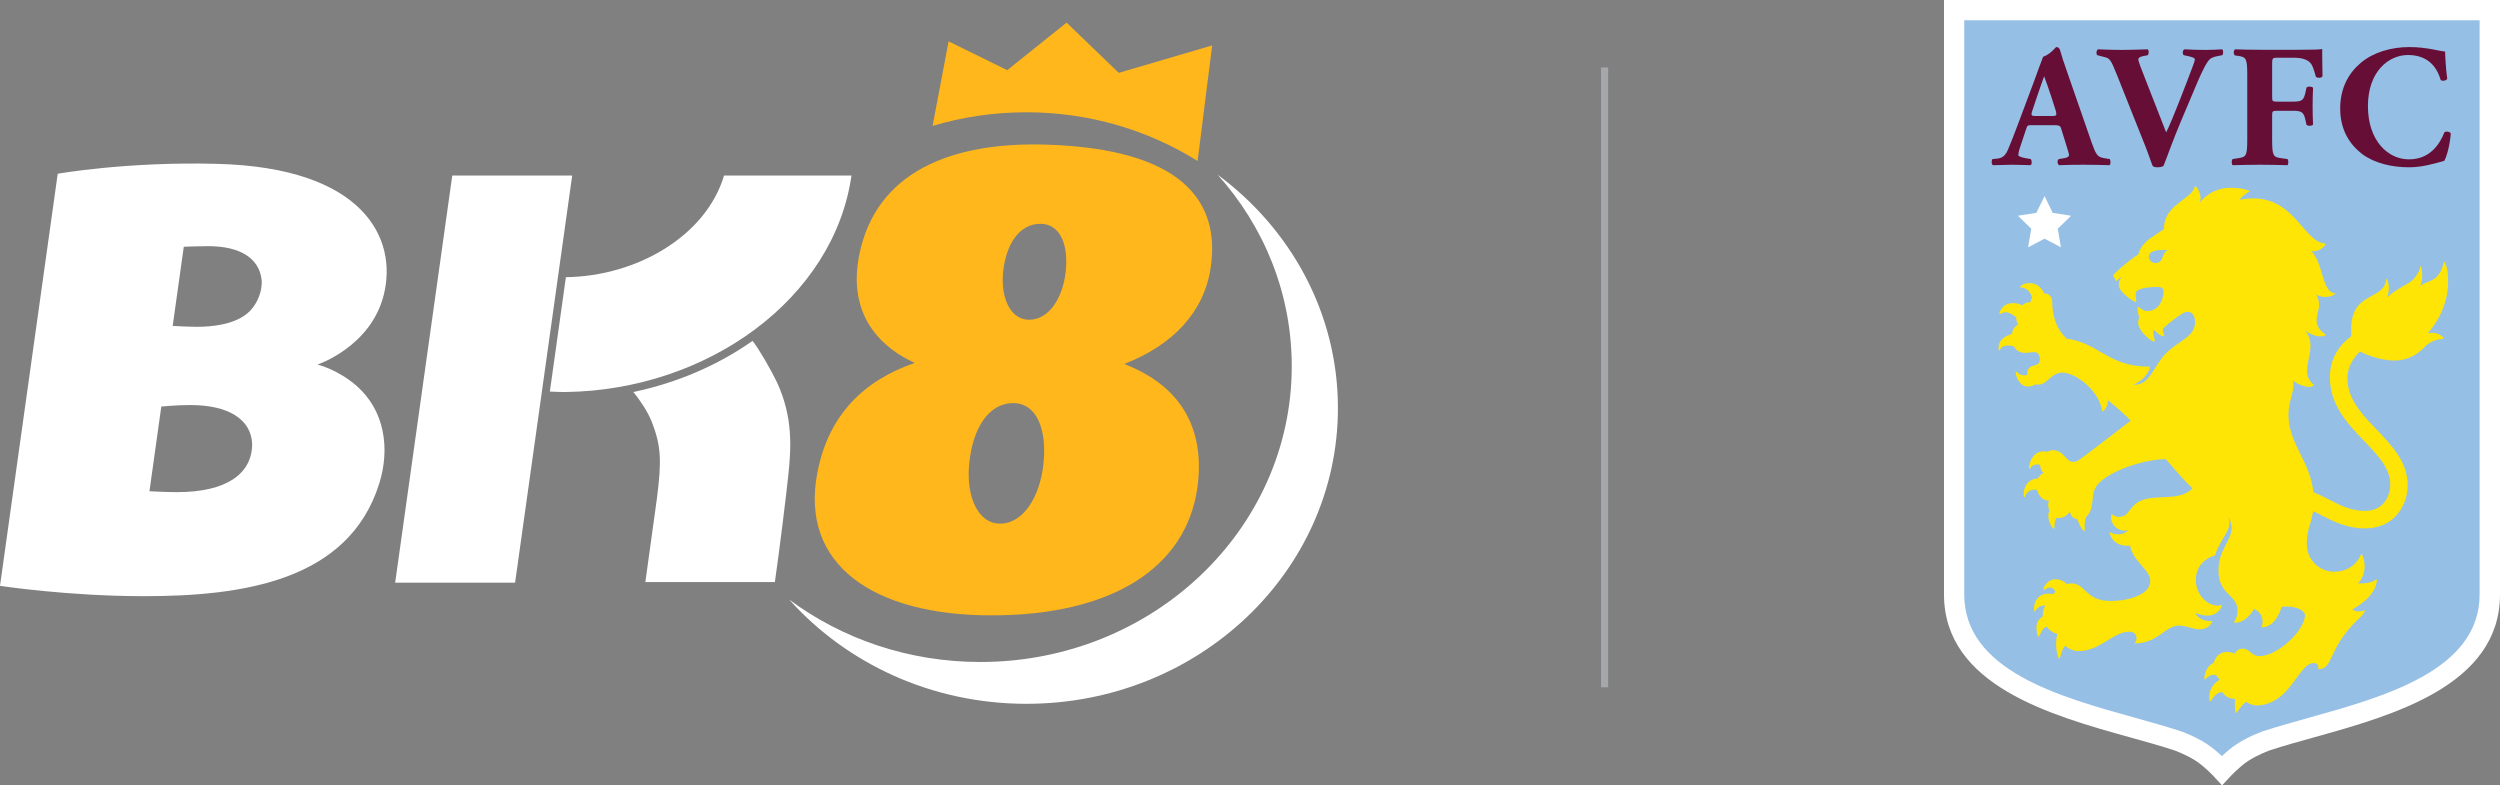 <?xml version="1.0" encoding="utf-8"?>
<!-- Generator: Adobe Illustrator 27.8.1, SVG Export Plug-In . SVG Version: 6.00 Build 0)  -->
<svg version="1.1" id="Layer_1" xmlns="http://www.w3.org/2000/svg" xmlns:xlink="http://www.w3.org/1999/xlink" x="0px" y="0px"
	 viewBox="0 0 1667.7 523.9" style="enable-background:new 0 0 1667.7 523.9;" xml:space="preserve">
<rect x="0" y="0" width="1667.7" height="523.9" fill="#808080" stroke="none"/>
<style type="text/css">
	.st0{fill:#FFFFFF;}
	.st1{fill:#FFB71B;}
	.st2{fill:none;stroke:#A5A7AA;stroke-width:4.75;stroke-miterlimit:10;}
	.st3{fill:#95BFE5;}
	.st4{fill:#670E36;}
	.st5{fill:#FFE505;}
	.st6{fill:#5F0041;}
</style>
<g>
	<g>
		<path class="st0" d="M256,196.7c9.4-37.5-13.2-84.9-111.2-87.4c-60.2-1.6-106.3,6.6-106.3,6.6
			L0,390.8c0,0,45.1,6.9,96.1,6.9c65.6,0,136.6-10.1,156.9-75.2
			c7.3-23.3,3.6-48.4-14.8-64.8c-12.6-11.2-26.4-14.5-26.4-14.5
			S247.4,231.3,256,196.7 M118.1,328.3c-7.3,0-18.4-0.6-18.4-0.6l7.9-56.5c0,0,9.8-1,19.4-1
			c25.1,0,40.5,9.3,41.2,25.9C168.2,316.2,150.9,328.3,118.1,328.3 M166.7,207.5
			c-9.5,9.5-26.7,10.5-35.3,10.5c-6.9,0-16.2-0.6-16.2-0.6L122.6,164.6c0,0,9.8-0.4,16-0.4
			c22.5,0,34.2,8.6,35.9,22.2C175.3,194,171.6,202.5,166.7,207.5"/>
		<path class="st0" d="M483,117.1c-12,40.3-58.2,67.2-105.5,67.8l-10.7,76.3
			c2.7,0.1,5.8,0.3,9,0.3h1.6C472.2,260.2,556.3,199.1,568,117.1h-85V117.1z"/>
		<polygon class="st0" points="301.7,117.1 263.6,388.7 343.6,388.7 381.7,117.1 		"/>
		<path class="st0" d="M502,227.4c-22.9,16.1-50,27.9-79.5,34.1
			c3.8,4.6,9.5,12.8,12.3,19.9c6,15.6,6.8,24.9,3.4,51.2l-7.7,55.7h86.4
			c2.8-19.2,7.7-58.9,9-71.6c1.8-17.7,3.3-38.1-7.6-61.7
			C514.2,246.5,506.2,232.6,502,227.4"/>
		<path class="st1" d="M807.6,178.7c6.8-45-19.9-79.3-109-82.2
			c-64.3-2.1-114.3,18.3-125.4,73.5c-6.8,33.8,7.4,58.4,37,72.1
			c-33.7,11.6-57.6,34.4-65,73.5c-11.6,60.9,37.2,94.9,116.2,94.9
			C741,410.5,791,379.3,798.7,325.6c5.1-35.8-7.7-67.1-48.8-82.8
			C782.5,230.2,803.2,208.1,807.6,178.7 M669.2,181c2-17.8,10.5-31.7,24.8-31.7
			c13.4,0,18.9,14.2,16.9,32s-11.3,32-24.4,32C674.1,213.3,667.3,198.8,669.2,181
			 M696.1,309.1c-2.3,22.3-13.4,40.2-29,40.2c-14.8,0-22.9-18.3-20.5-40.6
			c2.3-22.3,12.4-39.8,29.4-39.8C691.8,269,698.4,286.8,696.1,309.1"/>
		<path class="st0" d="M812.2,116.5c30.9,34.4,49.5,79,49.5,127.8c0,109-93,197.3-207.7,197.3
			c-48.1,0-92.3-15.5-127.5-41.6c38.1,42.5,94.8,69.5,158.2,69.5
			C799.5,469.5,892.5,381.2,892.5,272.2C892.5,208.9,861,152.6,812.2,116.5"/>
		<path class="st1" d="M746.3,48.6l-34.8-33.5l-39.6,31.7l-39.1-19.2L622.1,84
			c19.7-5.9,40.7-9.1,62.6-9.1c42.2,0,81.4,12,114.2,32.5l9.7-77.1L746.3,48.6
			z"/>
	</g>
	<line class="st2" x1="1070.4" y1="458.5" x2="1070.4" y2="45"/>
	<g>
		<path class="st0" d="M1296.8,0v396.5c0,60.9,71.8,80.8,124.2,95.4
			c10.5,2.9,20.4,5.7,29,8.5c0.1,0,8.1,2.8,14.9,7.2
			c6.1,4,12.4,10.8,12.4,10.9l5,5.4l5-5.4c0.1-0.1,6.3-6.9,12.4-10.9
			c6.8-4.4,14.8-7.2,14.8-7.2c8.6-2.8,18.5-5.6,29-8.5
			c52.4-14.6,124.2-34.5,124.2-95.4V0H1296.8z"/>
		<path class="st3" d="M1654.1,396.5c0,50.6-63.4,68.2-114.3,82.4
			c-10.7,3-20.7,5.8-29.6,8.7c-0.4,0.1-9.7,3.3-18,8.7
			c-3.7,2.4-7.3,5.5-10,8.1c-2.7-2.6-6.3-5.6-10-8.1
			c-8.3-5.4-17.6-8.6-18-8.7c-8.9-2.9-19-5.7-29.6-8.7
			c-50.9-14.1-114.3-31.7-114.3-82.4v-383h343.8V396.5z"/>
		<polygon class="st0" points="1352.9,165 1363.9,159.2 1374.8,165 1372.7,152.6 1381.6,143.9 
			1369.3,142 1363.9,130.8 1358.4,142 1346.1,143.9 1355,152.6 		"/>
		<path class="st4" d="M1482.3,32.9c-3.4,0.2-6.8,0.4-10.8,0.4
			c-4.4,0-8.8-0.1-14.3-0.4c-1.4,0.6-1.4,3-0.5,3.9l3.7,0.8
			c2.8,0.7,3.7,1.2,3.7,2c0,0.7-0.3,2-1.2,4.2
			c-1.4,3.9-6.4,16.9-9.3,24.2l-4.4,10.9c-1.4,3.5-3.2,7.4-4.2,9.4
			l-3.8-9.7l-10.2-26.1c-2.8-7-4.6-11.8-4.6-12.8s0.8-1.7,2.9-2.2l3.5-0.7
			c0.7-1,0.8-3.2-0.1-3.9c-7.1,0.2-12.1,0.4-17.4,0.4
			c-6,0-9.9-0.2-15.8-0.4c-1,0.6-1.4,2.7-0.5,3.9l4.6,1.2
			c3.7,0.9,4.3,1.2,8.7,12.3l18.8,47.2c1.6,3.9,3.6,10.1,4.9,13.2
			c0.7,0.6,1.7,0.9,3.1,0.9c1.7,0,3.1-0.3,4.1-0.9
			c2.7-6.5,5.7-15.7,11.6-29.7l8.5-20.1c3.9-9.4,6.8-15.9,9.4-19.7
			c1.5-2.4,3.5-3.2,6.7-3.8l3-0.6C1483.3,36.1,1483.2,33.3,1482.3,32.9"/>
		<path class="st4" d="M1533.5,33.2h-26c-5.6,0-11.4-0.1-16.4-0.3
			c-1.3,0.5-1.3,3.4-0.2,4.1l2.3,0.3c5.2,0.8,5.9,1.9,5.9,12.6v43.2
			c0,10.8-0.7,11.6-5.9,12.4l-3.8,0.6c-0.9,0.7-0.9,3.4,0,4.1
			c7-0.2,12.8-0.3,18.1-0.3c5.6,0,11.2,0.1,18.4,0.3
			c0.8-0.7,0.8-3.4,0-4.1l-4.3-0.6c-5.2-0.7-5.9-1.6-5.9-12.4V77.4
			c0-3.1,0.1-3.5,3.2-3.5h10.5c6.1,0,7.4,0.9,8.6,6.5l0.6,2.8
			c0.8,1,3.7,0.9,4.4-0.1c-0.2-3.5-0.3-7.8-0.3-12.1
			c0-4.4,0.1-8.7,0.3-12.4c-0.7-1-3.6-1.2-4.4-0.1l-0.6,2.8
			c-1.2,5.7-2.4,6.5-8.6,6.5h-10.5c-3.1,0-3.2-0.3-3.2-3.5v-21c0-4.5,0-4.8,3.8-4.8
			h10.6C1536,38.5,1539.5,39.9,1541.5,42.3c1.2,1.5,2.1,4.3,3.4,9
			c1.4,0.9,3.9,0.8,4.4-0.5c-0.2-7.8-0.2-16.1-0.2-18.1
			C1547.6,33.1,1541,33.2,1533.5,33.2"/>
		<path class="st4" d="M1630.6,88.3c-3.1,7.9-9.6,18-23.7,18c-13.9,0-27.3-12.4-27.3-35.5
			s13.8-34.1,26.7-34.1c11.3,0,18.7,5.8,21.8,16.6c0.8,1,3.9,0.6,4.4-0.8
			c-1-6.7-1.4-16-1.4-18.1c-3.5-0.2-12.1-3-23.9-3c-12.1,0-23.9,3.5-32.1,10.3
			c-8,6.6-14,16.6-14,30.7c0,14.4,6.4,24,14.7,30.4c8.2,6.1,19.8,8.8,31.2,8.8
			c9.1,0,17.3-2.6,23.5-4.3c1.6-2.7,3.6-9.6,4.4-18.2
			C1634.3,87.7,1631.5,87.4,1630.6,88.3"/>
		<path class="st4" d="M1403.1,105.4c-4.3-0.7-5.3-3.4-7.8-10.3l-15.8-45.5
			c-2.9-8.2-4.3-12.5-5.2-15.9c-0.5-1.7-1.2-2.3-2.7-2.3
			c-0.2,0-3.8,4.8-8.7,6.5L1360,45.6c-0.4,1.1-0.8,2.3-1.3,3.6l-1.4,3.8
			v0.1l-10.6,28.3c-3.1,8.4-5.3,13.9-7.3,18.6c-2,4.5-4.3,5.5-7.1,5.8
			l-3.1,0.3c-0.8,0.9-0.9,3.4,0.3,4.1c5.3,0,8-0.3,11.9-0.3
			c4.9,0.1,9,0.1,13.1,0.3c1.2-0.6,0.9-3.2,0.2-4.1l-3.5-0.6
			c-3.2-0.6-4.8-1.3-4.8-2c0-0.9,0.1-1.9,0.8-4.2l4.5-13.5
			c0.7-2.2,1-2.3,3.8-2.3h13.8c4.1,0,5,0.2,5.6,2.1l3.1,10
			c1.4,4.3,2.2,7.1,2.2,7.9c0,0.7-0.5,1.5-3.1,2l-3.7,0.6
			c-1.3,0.9-1,3.4,0.2,4.1c5.3-0.2,9.9-0.3,15.7-0.3
			c6,0,12.3,0.1,17.9,0.3c1-0.7,0.8-3.5,0.1-4.1L1403.1,105.4z M1369,77.4h-10.9
			c-2.9,0-3.5-0.3-2.4-3.5l2.9-8.7c1.7-5.3,4.1-11.6,5-14.3
			c1,2.4,3.1,8.7,4.8,13.7l3,9.4C1372.2,77,1371.7,77.4,1369,77.4"/>
		<path class="st5" d="M1444.7,167.8c-2,2-1.8,4.6-3.6,6.4
			c-0.7,0.7-1.8,1.3-3.2,1.3c-2.7,0-4.5-2.2-4.5-4.5s2.6-4.3,9.9-4.3
			c0.8,0,1.9,0,2.8,0.1C1445.8,167,1445.2,167.3,1444.7,167.8 M1622.6,222
			c-2,0-3.2,0.3-3.2,0.3s13.7-13.5,13.7-34.5c0-9.6-2.3-13.2-2.6-13.2
			c-0.7,0-0.7,5.7-5.1,10.1c-3.2,3.2-8.2,3.5-11,6.3
			c2.7-5.8,0.8-13.6,0.4-13.6s-0.2,4.1-5.3,9.3
			c-3.3,3.3-11,5.7-17.2,11.9C1595,192.5,1592.6,186,1592.1,186c-0.6,0,0,3.7-3.6,7.2
			c-3.3,3.3-9.7,5-14.5,9.8c-6.6,6.6-5.5,16.7-5.5,20.3c0,0.3,0,0.7,0,1
			c-0.9,0.7-1.9,1.4-2.8,2.2c-7.5,6.6-11.5,15.3-11.5,25.1
			c0,18.7,12.1,31.4,22.9,42.6c4.7,4.9,9.2,9.6,12.5,14.5
			c3.3,5,4.9,9.6,4.9,14.4c0,4.6-1.5,9.1-4.2,12.3
			c-3,3.6-7.3,5.4-12.6,5.4c-9.2,0-16-3.4-23.2-7.1
			c-3.7-1.9-7.3-3.8-11.3-5.4c-2-20.3-16.6-32.5-16.6-51.4
			c0-10.3,4.6-16,2.9-23.3c3.3,3.3,9,4.5,10.9,4.5c1.6,0,2.7-0.6,3.2-1
			c0.1-0.1,0.1-0.3,0-0.3c-0.9-0.7-4.6-3.7-4.6-9.1
			c0-6.3,2.3-11,2.3-17.2s-3.4-9.9-4.1-10.6c2.8,2.8,7.8,4.5,10.2,4.5
			c2.2,0,3.3-0.3,4-0.9c0.1-0.1,0.1-0.3,0-0.4c-1.2-0.7-6-4-6-8.9
			c0-5.7,1.6-6.8,1.6-10.8s-1.9-6.9-1.9-6.9s2.7,1.6,5.8,1.6
			c3.5,0,5.5-0.9,6.8-2c0.2-0.1,0.1-0.4-0.1-0.4c-8.9-0.7-7.7-20.9-16-28.3
			c0,0,0.9,0.2,2.2,0.2c2.9,0,6.4-2.5,7.7-4.8c0.1-0.1,0-0.3-0.2-0.3
			c-16-0.8-21.1-36.3-57.3-29.2c1.9-2.7,5.3-4.9,6.6-5.6
			c0.2-0.1,0.1-0.3,0-0.4c-1.6-0.6-5.1-2-13.2-2
			c-8.3,0-15.9,4.4-20.2,10.1c2-3.9-0.4-8.9-2.6-11.3
			c-0.1-0.1-0.3-0.1-0.4,0.1c-0.2,1-1.1,3.2-2.5,4.5
			c-6.5,6.5-18.2,10.7-18.2,24.2c0,0-3.8,2.4-9,6c-5.2,3.5-8,9.1-8,10.8
			c-2,1-10.2,7.1-16.7,13.6c-0.2,0.2-0.2,0.4-0.1,0.6
			c0.7,1.1,1.2,2.5,1.5,3.3c0.1,0.3,0.5,0.4,0.7,0.2
			c0.9-0.8,2.7-2.4,3.5-2.7c-1.5,1.5-2,3.2-2,5.5c0,4.9,11,11.9,11.6,11.2
			c0.5-0.5-1.3-5.5,0.4-7.2c2.5-2.5,11.2-2.8,13.8-2.8s4.1,1,4.1,2.9
			c0,4.6-2.6,13.2-11,13.2c-3.4,0-5.6-3.3-6.1-2.7s-0.1,5.4,1,7
			c0,0-0.9,1.1-0.9,3.4c0,6,9.9,13.6,10.9,12.6c0.7-0.7-2-7.4-0.3-7.4
			c0.9,0,3.6,3.9,6.6,3.9c0.1,0,0.2,0,0.2-0.1c0.5-0.5-1.9-3.9-0.6-5.2
			c3.3-3.3,12-9.9,14.2-10.6c4.6-1.5,7,1.9,7,6.4c0,10-10.6,12.1-19.3,20.8
			c-8.7,8.7-10.4,21.1-21.4,21.1c-1.4,0,8.1-2.6,10.8-12.1
			c-28.6,0.2-33.4-15.7-56.3-18.8c0-0.4-0.2-0.7-0.5-1
			c-0.6-0.6-8.6-7.6-8.6-23.5c0-3.2-2.2-5.6-5.4-5.6l0,0
			c-1-2.2-3.7-6.8-9.5-6.8c-5.4,0-6.8,2.5-6.5,2.8s2.6-0.5,5.5,2.3
			c1.6,1.6,2.3,3.5,2.5,4.8c-0.7,0.8-1.1,1.8-1.1,2.9c0,0-2.8-0.5-5.5,2
			c-1.2-0.7-3.2-1.5-6.1-1.5c-7.8,0-9.5,7.1-9.1,7.4
			c0.3,0.3,1.7-1.3,4.1-1.3c2.7,0,5.6,2.2,7.2,3.5
			c-0.2,1.8,0.2,3.5,1.4,4.7c0,0-3.8,1.1-4.4,6.4c-0.2,0-0.3,0.1-0.5,0.1
			c-10.4,2.9-8.4,11-8,11s1-3.5,5.7-3.5c1.7,0,3,0.2,4.1,0.5
			c1.8,3.6,5.2,4.4,7.6,4.4c2.2,0,4.2-0.5,5.9-0.5c2.4,0,3.8,1.4,3.8,4.8
			c0,4.9-4.7,3.4-6.8,5.5c-1.4,1.4-1.6,2.7-1.6,4.7c0,0.1,0,0.2,0,0.2
			c-0.6,0.2-1.3,0.3-2.1,0.3c-3.2,0-5.1-2.9-5.5-2.5
			c-0.6,0.6,1.4,9.9,8,9.9c2.3,0,3.9-0.6,5-1.4c0.5,0.1,1.1,0.2,1.8,0.2
			c6.7,0,8.2-8,16.5-8c8.2,0,24.2,11.4,26.4,25.7c0,0.2,0.2,0.3,0.4,0.1
			c3.6-2.9,3.4-7.4,3.4-7.4c6.7,5.5,9.6,8,15.2,13.6
			c0,0-32.9,25.3-34.6,26.3c-1.5,0.9-2.2,1.2-4,1.2c-4.6,0-6.1-7.8-13.4-7.8
			c-1.4,0-2.5,0.4-3.4,1.1c-0.7-0.2-1.7-0.3-2.9-0.3
			c-8.7,0-10.3,11.7-9.4,11.7c0.8,0,1.4-3,5.6-3c0.5,0,1.1,0.1,1.6,0.2
			c0,2.2,0.9,4.3,2.3,5.5c0,0-2.4,0.9-3.7,3.7c-10.4,0.3-10.1,12.5-9.1,12.5
			c0.7,0,1.1-5.1,7.1-5.1c0.5,0,1,0.2,1.5,0.4c1.1,4.5,4.2,7,7.9,7
			c-0.9,1.7-0.8,4.4,0.2,6.8c-2.4,5,1.9,11.9,3,11.9
			c0.8,0-0.2-4.4,1.7-7.3c0.4,0.1,0.8,0.2,1.3,0.2c5.4,0,7.7-4.5,7.7-4.5
			s0.3,4.8,5.1,5.3c1,4.2,3.7,7.9,4.6,7.9c0.6,0-0.6-5.8,1.2-9.5
			c6.8-6.8,1.5-15.6,8.5-22.6c8.1-8.1,28.1-15.4,44.5-16
			c5.9,6.7,14.2,16.8,18,19.4c0,0-0.2,0.2-0.4,0.4
			c-10.1,10.1-29,1.3-38.9,11.2c-3.9,3.9-4.5,7.6-10,7.6c-1.9,0-3.7-1-4.5-1.7
			c-0.1-0.1-0.3-0.1-0.4,0.1c-0.4,1.2-0.6,5.1,2.4,8.1
			c3.4,3.4,7.6,2.8,8.8,2.2c-2.7,3.7-8.7,3.5-12.2,1.5
			c-0.2-0.1-0.4,0.1-0.3,0.3c2.8,10.6,13.7,8.6,13.7,8.6
			c2.3,11.3,13.5,16,13.5,23.6c0,2.1-0.9,4.5-2.7,6.3
			c-4.3,4.3-13.7,7.1-23.9,7.1c-16.5,0-16.7-11.7-25.7-11.7
			c-1.2,0-2.3,0.1-3.4,0.4c-1.3-1.5-4.1-3.2-7.6-3.2c-5.5,0-8.7,6.2-7.9,7
			c0.5,0.5,2-1.5,4.5-1.5c1.2,0,2.7,1.1,3.4,2.7c-0.4,0.6-0.8,1.1-1.2,1.8
			c-0.9-0.2-2.1-0.4-3.5-0.4c-10.3,0-10.2,11.9-9.1,11.9c0.6,0,2-4.4,7-3.9
			c-1,1.8-1.6,4-1.6,6.2c0,0.3,0,0.7,0,1c-2.3,1.4-4.2,4-4.2,6.9
			c0,4.3,0.8,6.5,1.5,6.5s1.5-5,5.2-6.6c1.7,2.3,4.2,4.1,7.1,4.9
			c-0.3,1.5-0.7,3.7-0.7,7c0,4,1.2,9.4,2.1,9.4c0.8,0,1.3-6.2,4-8.6
			c1.1,1.1,2.5,2,4,2.6c1.4,0.7,3.1,1,5.1,1c0.1,0,0.2,0,0.4,0
			c13.8-0.2,22.6-12.9,33-12.9c5.8,0,5.9,5.4,3.8,7.8
			c15.7,0,20.2-11.9,29.7-11.9c4.9,0,9.2,2.6,13.6,2.5c2.9,0,6.5-1,8.5-5.1
			c0.1-0.2,0-0.3-0.2-0.3c-7.3,0.1-10.4-3.4-11-5.5
			c13.1,5.3,16.9-2.9,17.7-5.1c0.1-0.2-0.1-0.4-0.3-0.3
			c-0.5,0.2-1.4,0.5-2.5,0.5c-7.1,0-14.7-7.2-14.7-17.1c0-9.4,6.5-14.7,12.7-16.4
			c4.9-13.8,11.8-16.6,9.1-25.2v-0.1l0,0c0.8,0.9,2.1,4.7,2.1,6.7
			c0,9.1-8.8,14.4-8.8,28.8c0,16.3,12.7,15.7,12.7,26.6
			c0,4.4-1.7,6.8-2.3,7.6c-0.1,0.1,0,0.3,0.1,0.4
			c1.6,0.2,7.5,0.4,13.3-9.1c7.6,3.9,5.5,10.5,5,12c-0.1,0.1,0.1,0.3,0.2,0.3
			c9.9-0.3,13.1-13.7,13.1-13.7c8.7-1,15.6,2.1,15.6,5.7
			c0,9.4-17.6,27.2-30.6,27.2c-4.8,0-6.5-5-10.7-5c-3,0-4.5,1.5-5.5,3.3
			c-1.7-0.7-3.4-1.1-5.1-1.1c-4.1,0-7.7,2.3-9,7.4
			c-5.5,1.8-6.7,10.4-6.1,11c0.4,0.4,3.1-4.1,7.7-3
			c0.8,1.3,1.7,2.3,2.5,3.1c-0.9,0.5-1.9,1.1-3,2.2
			c-5.4,5.4-4.1,11.5-3.5,12.1s1.6-2.1,3.1-3.6c1.2-1.2,2.9-2.5,5.2-2.3
			c1.9,3.5,5.9,4.4,8.4,4.4c-0.3,3.2-0.3,8.5,0.5,9.3
			c0.6,0.6,3-4.6,6.8-7.3c2,1.2,4.5,2.4,7,2.4c7.2,0,13.6-3.4,18.8-8.6
			c7.6-7.6,12.8-19.7,19.2-19.7c4,0,3.2,3.7,3.1,4.1
			c10.4,0,5.9-12.7,25.6-32.3c2.4-2.4,5.2-4.5,5.6-6.9
			c0-0.2-0.2-0.3-0.3-0.2c-1.7,1.1-6.1,1.4-8.1-0.5
			c0,0,15.9-7.9,16.4-19.8c0-0.2-0.2-0.3-0.4-0.2
			c-4.3,3.4-12.3,2.6-12.3,2.6c3.7-3,6.5-11.5,2.6-19.5
			c-0.1-0.2-0.3-0.2-0.4,0c-3.7,8.8-11.2,11.8-18.1,11.8
			c-9.8,0-18.2-7.9-18.2-18.7c0-9.2,3-13.4,4.2-21.7c2.1,0.9,4.3,2,6.5,3.2
			c7.7,3.9,16.4,8.3,28.3,8.3c4.4,0,8.6-0.9,12.3-2.5c3.5-1.6,6.5-3.9,9-6.8
			c4.5-5.3,7-12.2,7-19.6c0-15.3-10.4-26.2-20.5-36.8c-5-5.2-10.2-10.6-13.9-16.4
			c-4-6.2-5.8-12-5.8-18.4s3.6-13.1,8.4-17.5c0,0,10.9,6,23.3,6s20-9.2,20-9.2
			c5.7-5.7,11.9-4.8,12.5-5.5C1630.4,225.2,1627.1,222,1622.6,222"/>
	</g>
</g>
</svg>
